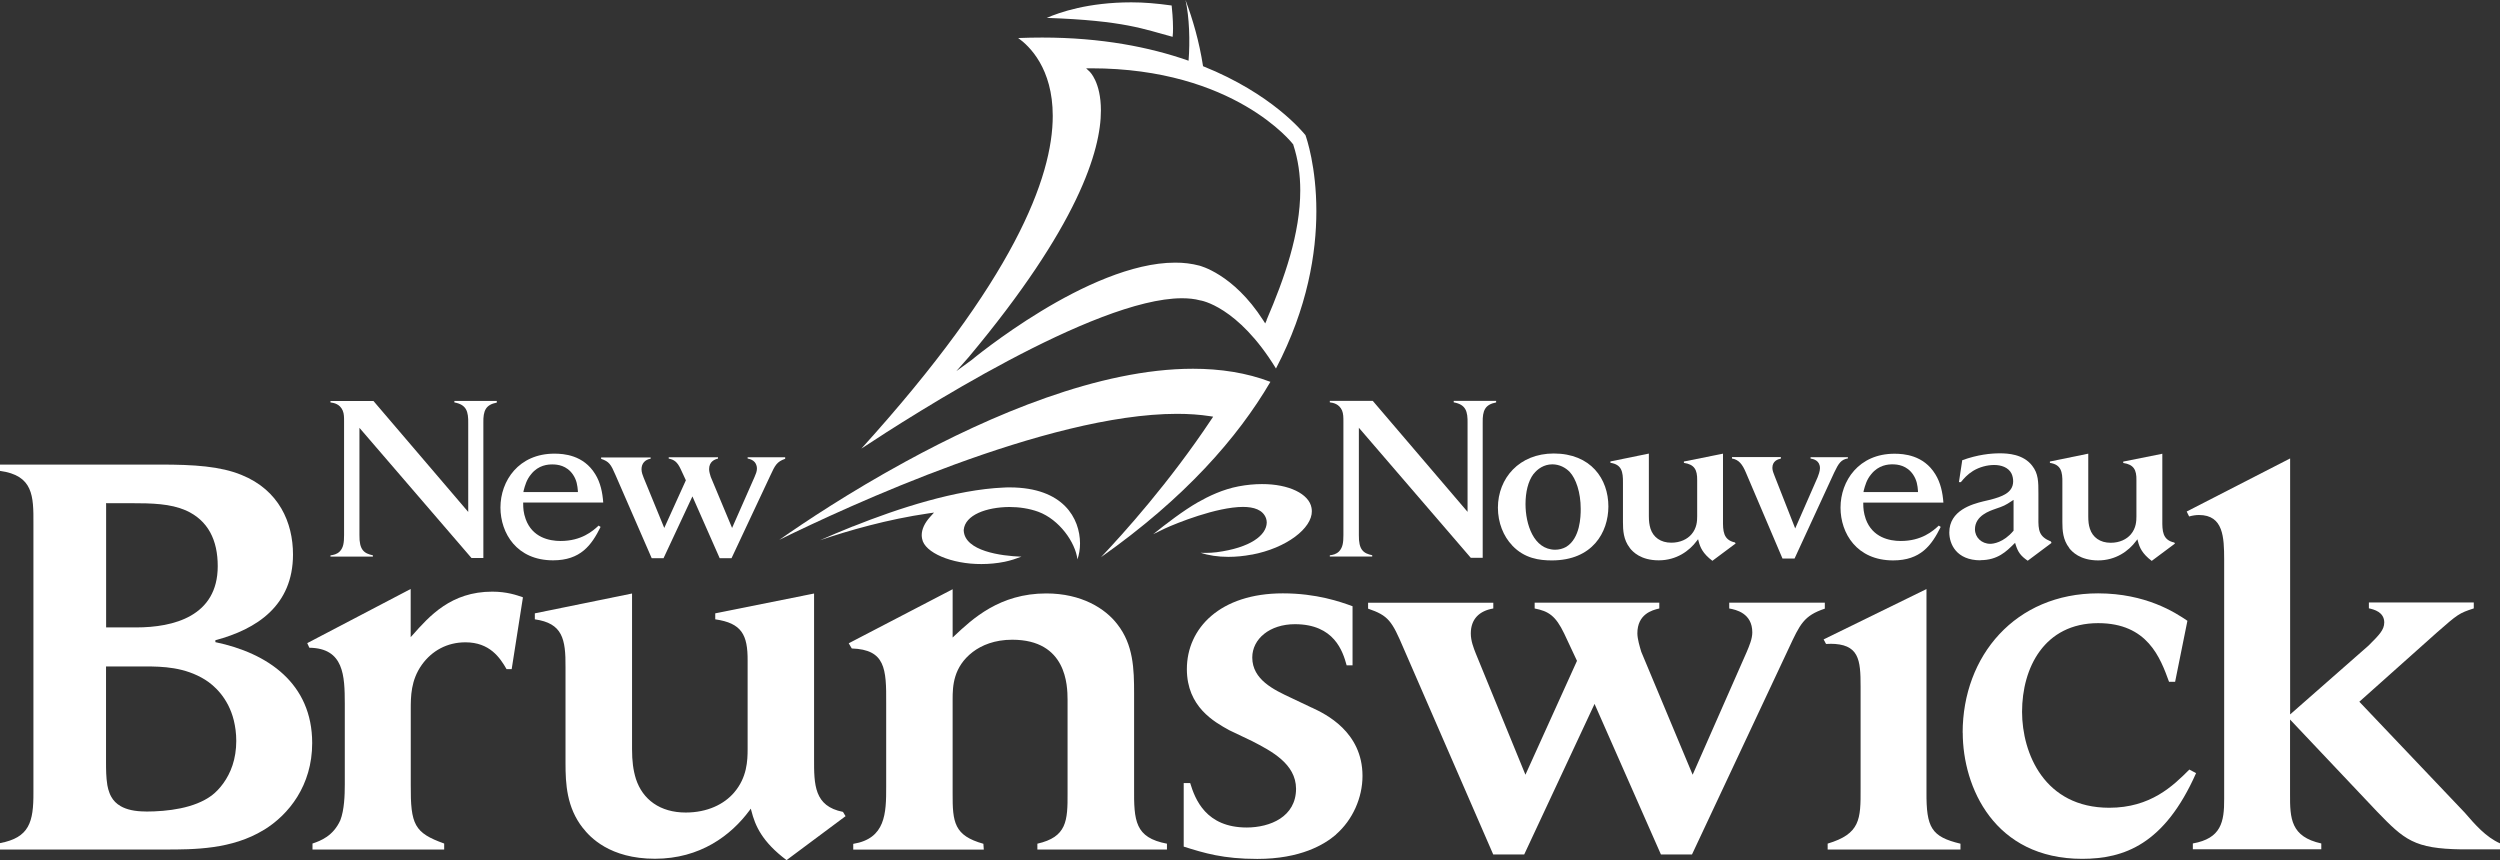 <?xml version="1.0" encoding="UTF-8"?><svg id="Layer_1" xmlns="http://www.w3.org/2000/svg" width="308.88" height="106.28" viewBox="0 0 308.88 106.28"><rect x="0" y="0" width="308.88" height="106.28" fill="#333333" stroke="none"/><defs><style>.cls-1{fill:#fff;stroke-width:0px;}</style></defs><g id="NB_Logo_-_White"><path class="cls-1" d="m18.01,100.26c-1.37,0-2.37-.24-3.09-.65-.53-.3-.92-.7-1.18-1.18-.08-.14-.15-.29-.21-.45-.12-.31-.21-.63-.27-.98,0,0,0,0,0,0,0-.03,0-.06-.01-.09-.14-.85-.15-1.8-.15-2.8v-11.77h0s4.8,0,4.8,0c2.17,0,4.91.07,7.44,1.64h0c1.04.65,2.85,2.18,3.55,5.04.18.75.3,1.58.3,2.52,0,2.26-.69,3.98-1.6,5.24-.44.61-.93,1.12-1.43,1.5,0,0,0,0,0,0-2.14,1.59-5.41,1.98-8.13,1.99h-.02m-4.91-37.98v-.12h2.97c2.78,0,4.96.06,6.89.89,2.76,1.24,3.94,3.68,3.94,6.89,0,6.2-5.47,7.57-10.08,7.57h-3.71v-15.22Zm19.5,40.25c3.08-1.88,5.97-5.5,5.97-10.73,0-7.37-5.48-11.12-11.96-12.47v-.24c5.12-1.36,9.58-4.28,9.59-10.58,0-3.97-1.74-7.97-6.36-9.84-2.61-1.07-5.84-1.28-10.04-1.28H0v.78c4.1.56,4.15,3.08,4.13,6.54v33.18c.02,3.68-.51,5.59-4.13,6.27v.79h20.33c3.66,0,8.31,0,12.26-2.42Z"/><path class="cls-1" d="m62.59,82.67h.63l1.39-8.87c-.76-.27-1.99-.7-3.79-.7-5.09,0-7.76,3.01-9.86,5.38l-.22.24v-5.95l-12.78,6.69.26.57c4.29.05,4.37,3.49,4.38,6.9v10.02c0,1.29-.06,3.12-.55,4.39-.88,1.95-2.42,2.54-3.44,2.88v.74h16.27v-.74c-3.68-1.32-4.16-2.31-4.13-7.26v-9.28c0-1.62,0-3.63,1.38-5.56,1.24-1.72,3.11-2.76,5.38-2.76,3,0,4.27,1.9,5.08,3.32"/><path class="cls-1" d="m72.01,102.29c.87,1.13,3.33,3.81,8.91,3.81s9.4-2.88,11.69-5.98l.15-.21.07.25c.47,1.87,1.32,3.83,4.35,6.11l7.29-5.43-.32-.53c-3.56-.7-3.58-3.34-3.57-6.62h0v-20.36l-12.21,2.45v.74c3.27.47,4.02,1.9,4,5.12v10.91c0,1.42-.07,3.5-1.66,5.36-1.24,1.46-3.32,2.48-5.99,2.48-3.16,0-5.32-1.6-6.15-4.15-.34-1.1-.48-2.2-.48-3.69v-19.22s-12.01,2.45-12.01,2.45v.74c3.42.49,3.82,2.4,3.79,5.94v11.85c0,2.51.14,5.45,2.14,7.99"/><path class="cls-1" d="m131.9,86.39v11.58c.02,3.47-.1,5.44-3.73,6.27v.72h16.01v-.72c-3.96-.75-4.09-2.81-4.06-6.94h0v-11.65c0-2.98-.08-5.99-2.07-8.52-1.47-1.93-4.41-3.81-8.78-3.81-5.77,0-9.13,3.15-11.36,5.25l-.21.2v-5.97l-12.84,6.68.38.64c4.14.14,4.28,2.48,4.25,6.76v10.3c.01,3.33-.08,6.43-4.07,7.08v.71s16.13,0,16.13,0l-.05-.72c-3.62-1.01-3.82-2.65-3.8-6.26v-11.58c0-1.63.07-4,2.49-5.86,1.1-.83,2.69-1.51,4.88-1.51,6.74,0,6.82,5.69,6.83,7.37"/><path class="cls-1" d="m165.07,103.09c2.07-1.8,3.27-4.55,3.27-7.22,0-5.47-4.6-7.67-6.22-8.42l.05-.11-.06.11-2.57-1.22c-2.16-1.01-4.81-2.25-4.82-4.99,0-2.32,2.18-4.12,5.27-4.12,4.87,0,5.92,3.36,6.39,5.08h.73v-7.3c-1.51-.55-4.44-1.59-8.61-1.59-7.74,0-11.86,4.29-11.86,9.36,0,4.67,3.39,6.52,5.22,7.54l2.85,1.36c2.36,1.22,5.4,2.79,5.42,5.87,0,3.49-3.21,4.79-6.08,4.8-5.07,0-6.39-3.5-7-5.49h-.8v7.85c2.54.8,4.88,1.52,9.09,1.52,5.32,0,8.27-1.75,9.74-3.02"/><path class="cls-1" d="m225.46,75.19v-.73h-11.81v.72c.82.14,2.85.58,2.85,2.95,0,.79-.35,1.61-.69,2.42l-6.68,15.17-6.35-15.19c-.2-.68-.47-1.56-.48-2.27,0-2.37,1.8-2.88,2.71-3.08v-.72h-15.4v.72c1.71.33,2.59.89,3.65,3.1l1.58,3.37-6.37,14.07-6.13-14.97c-.27-.68-.62-1.57-.62-2.48,0-1.78,1.05-2.8,2.78-3.09v-.71h-15.47v.73c2.52.86,2.94,1.51,4.39,4.91l11.07,25.46h3.83l8.69-18.6,8.2,18.6h3.84l11.95-25.46c1.4-3,1.86-4.04,4.46-4.91"/><path class="cls-1" d="m226.12,79.54c1.74,0,2.72.47,3.22,1.39.5.92.54,2.22.54,3.9v12.6c.02,3.81-.04,5.59-4.07,6.8v.73s16.41,0,16.41,0v-.72c-3.6-.86-4.23-1.98-4.2-6.4v-25.06l-12.71,6.22.3.56c.17,0,.34-.01.5-.01"/><path class="cls-1" d="m242.5,90.52c0,6.73,3.89,15.59,14.77,15.59,5.16-.01,10.15-1.77,14.06-10.59l-.83-.44c-2.02,2.02-4.78,4.72-9.91,4.72-8.01-.01-10.75-6.73-10.76-11.85,0-5.45,2.75-10.95,9.4-10.96,6.11,0,7.68,4.28,8.76,7.25h.75l1.52-7.54c-1.53-1.04-5.13-3.38-11.03-3.39-10.23,0-16.73,7.72-16.74,17.21"/><path class="cls-1" d="m282.95,88.91l10.71,11.33c3.4,3.52,4.6,4.62,10.48,4.7h4.75v-.74c-1.76-.78-3.1-2.33-4.37-3.8l-13.02-13.7,9.58-8.55c2.58-2.26,2.74-2.39,4.56-2.98v-.73h-12.96v.72c.64.14,1.88.46,1.9,1.73,0,.95-.65,1.58-1.94,2.87l-9.69,8.51v-31.63l-12.78,6.56.3.61c.44-.12.83-.18,1.22-.18,3.03,0,3.1,2.79,3.11,5.47v29.59c.02,2.88-.38,4.9-3.87,5.52v.72h15.87v-.72c-3.76-.83-3.88-3.06-3.86-6.13v-9.19"/><path class="cls-1" d="m97.01,56.67v-.17h-4.64v.15c.37.07,1.15.3,1.15,1.26,0,.34-.15.68-.29,1.01l-2.78,6.31-2.64-6.32c-.08-.28-.2-.63-.2-.94,0-.96.71-1.22,1.1-1.31v-.16h-6.09v.16c.67.13,1.06.41,1.47,1.28l.65,1.4-2.67,5.89-2.55-6.22c-.11-.28-.26-.65-.26-1.03,0-.73.44-1.19,1.13-1.31v-.15h-6.12v.17c.99.34,1.2.66,1.78,2.01h0l4.47,10.27h1.46l3.57-7.64,3.37,7.64h1.46l4.82-10.27c.55-1.19.78-1.66,1.8-2.01"/><path class="cls-1" d="m61.38,49.72v-.18h-5.24v.18c1.5.28,1.74,1.11,1.71,2.62v10.91l-11.71-13.71h-5.31v.18c.45.06,1.16.2,1.51,1,.18.42.17.85.17,1.4v13.99c0,.94-.08,1.54-.53,2.02-.36.36-.77.43-1.15.49v.15h5.24v-.16c-1.09-.23-1.69-.66-1.66-2.5v-13.25l13.84,16.08h1.47v-16.7c-.03-1.51.29-2.23,1.66-2.5"/><path class="cls-1" d="m64.69,60.64c.17-.63.36-1.38.94-2.06h0c.91-1.14,2.1-1.2,2.61-1.2.64,0,1.78.12,2.56,1.27.46.69.54,1.33.6,2.02v.13s-6.74,0-6.74,0l.04-.16m9.5,4.46l-.24-.16c-.73.68-2.12,1.9-4.7,1.9-1.4,0-3.49-.43-4.31-2.7-.28-.78-.31-1.36-.31-1.92v-.13h9.89c-.09-1.24-.34-2.47-.99-3.51-1.45-2.37-3.9-2.53-5.05-2.53-4.4,0-6.66,3.35-6.66,6.66.01,3.18,2.02,6.52,6.5,6.52,3.4,0,4.76-1.87,5.88-4.14Z"/><path class="cls-1" d="m228.31,56.67v-.18h-4.61v.17c.39.05,1.16.25,1.16,1.19,0,.37-.2.89-.29,1.12l-2.77,6.32-2.56-6.52c-.11-.28-.26-.64-.26-.96,0-.86.69-1.08,1.05-1.15v-.19h-6.04v.18c.84.14,1.28.7,1.72,1.74l4.52,10.62h1.49l4.9-10.63c.55-1.16.86-1.6,1.68-1.74"/><path class="cls-1" d="m184.85,49.72v-.19h-5.24v.18c1.51.28,1.74,1.11,1.71,2.62v10.91l-11.71-13.71h-5.31v.18c.45.06,1.15.2,1.51,1,.17.42.17.85.17,1.4v13.99c0,.94-.08,1.53-.53,2.02-.36.36-.77.44-1.15.49v.15h5.24v-.16c-1.09-.23-1.68-.66-1.65-2.5v-13.25l13.83,16.07h1.47v-16.7c-.03-1.51.29-2.23,1.66-2.5"/><path class="cls-1" d="m189.49,58.55c.46-.6,1.26-1.18,2.3-1.18.87,0,1.64.4,2.16.95.75.81,1.35,2.49,1.35,4.56,0,.94-.06,3.63-1.8,4.69-.41.23-.89.35-1.36.35-2.67-.02-3.66-3.17-3.66-5.64,0-1.45.31-2.82.99-3.72m-2.71,8.94l.09-.09c1.51,1.59,3.35,1.83,4.88,1.83,5.04,0,6.98-3.48,6.99-6.66,0-3.42-2.17-6.54-6.74-6.55-4.29,0-6.9,3.06-6.91,6.69,0,1.85.68,3.55,1.78,4.68l-.09.09Z"/><path class="cls-1" d="m201.37,67.71c.35.45,1.33,1.52,3.57,1.52,2.19,0,3.78-1.16,4.7-2.4l.16-.21.07.26c.19.74.51,1.51,1.7,2.41l2.87-2.14-.08-.13c-1.47-.31-1.49-1.45-1.48-2.76v-8.21l-4.83.97v.17c1.3.19,1.66.85,1.64,2.15v4.44c0,.58-.03,1.45-.7,2.23-.52.61-1.39,1.04-2.5,1.04-1.31,0-2.23-.67-2.57-1.74-.14-.46-.2-.91-.2-1.53v-7.74l-4.75.97v.17c1.38.21,1.57,1.07,1.55,2.48h0v4.83c0,1.02.05,2.19.85,3.21"/><polyline class="cls-1" points="231.3 58.66 231.3 58.65 231.3 58.66"/><path class="cls-1" d="m230.26,60.64c.17-.63.36-1.38.94-2.06h0c.92-1.14,2.1-1.21,2.61-1.21.64,0,1.78.12,2.56,1.27.46.69.55,1.33.6,2.02v.14s-6.74,0-6.74,0l.04-.16m9.51,4.46l-.24-.16c-.73.68-2.12,1.9-4.7,1.9-1.4,0-3.49-.43-4.32-2.7-.27-.79-.31-1.36-.31-1.92v-.12h9.9c-.09-1.24-.35-2.47-1-3.51-1.45-2.37-3.9-2.53-5.05-2.53-4.4,0-6.66,3.35-6.66,6.66,0,3.18,2.02,6.52,6.5,6.52,3.4,0,4.76-1.87,5.88-4.14Z"/><path class="cls-1" d="m246.54,62.87l.04.12-.04-.12c.99-.33,1.21-.43,2.04-.98l.2-.13v3.81l-.03.03c-1.23,1.45-2.5,1.59-2.84,1.59h0c-1.09,0-1.9-.8-1.9-1.8.01-1.69,1.83-2.27,2.54-2.52m-1.86,6.34c2.13,0,3.21-1.09,4.13-2l.15-.14.06.2c.29.93.61,1.4,1.5,2.01l2.94-2.2-.08-.18c-1.48-.6-1.56-1.37-1.54-2.93v-2.98c0-1.47,0-2.47-.77-3.45-1.11-1.44-3.02-1.53-4.01-1.53-1.11,0-2.72.16-4.63.85l-.41,2.71h.24c.38-.46.8-.95,1.51-1.39.79-.48,1.75-.73,2.6-.73s1.76.28,2.15,1.07c.15.32.2.67.2.96-.01,1.44-1.45,1.89-2.77,2.25l-.94.22c-1.31.33-4.19,1.09-4.18,3.85.01,1.41.86,3.42,3.85,3.43Z"/><path class="cls-1" d="m255.65,67.71c.35.45,1.33,1.52,3.57,1.53,2.19,0,3.78-1.16,4.7-2.4l.16-.21.07.26c.19.74.51,1.51,1.7,2.41l2.87-2.14-.08-.13c-1.47-.31-1.49-1.45-1.48-2.76v-8.21l-4.83.97v.17c1.3.19,1.66.85,1.63,2.15v4.44c0,.58-.03,1.45-.69,2.23-.52.61-1.38,1.04-2.49,1.04-1.31,0-2.23-.67-2.57-1.74-.15-.46-.2-.91-.2-1.53v-7.74l-4.74.97v.17c1.37.21,1.57,1.07,1.54,2.48h0v4.83c0,1.02.06,2.19.85,3.2"/><path class="cls-1" d="m105.39,65.03c-1.48.59-2.86,1.18-4.08,1.72,3.55-1.21,8.36-2.59,13.4-3.32l.69-.1-.47.52c-.68.75-1.05,1.53-1.05,2.27,0,.15.02.3.05.45.29,1.71,3.65,3.14,7.33,3.12.95,0,1.92-.09,2.86-.28.73-.15,1.42-.38,2.08-.63-2.52-.09-6.99-.69-7.13-3.22,0-.03,0-.06,0-.09.16-1.85,2.81-2.81,5.64-2.83,1.19,0,2.44.18,3.57.59,2.6.96,4.58,3.77,4.84,5.88.2-.57.32-1.25.32-1.98-.02-3.07-2.03-6.89-8.66-6.91-.25,0-.5,0-.77.02h0c-5.9.25-13.01,2.56-18.62,4.8"/><path class="cls-1" d="m154.65,68.53c4.32-.81,7.47-3.28,7.43-5.38,0-.14-.02-.28-.04-.41h0c-.3-1.72-2.8-2.94-6.12-2.93-.92,0-1.89.09-2.89.28-1.94.37-3.68,1.2-5.05,1.98-1.73.99-3.89,2.63-5.5,3.93.47-.24.95-.47,1.44-.7,1.42-.66,6.39-2.66,9.65-2.67,1.32,0,2.46.34,2.85,1.4.06.17.09.36.09.54-.04,1.56-2.01,3.11-6.21,3.66-.42.05-.87.08-1.32.08-.22,0-.43,0-.65-.02.97.33,2.15.51,3.44.51.91,0,1.89-.09,2.88-.28"/><path class="cls-1" d="m156.97,47.18c-2.96-1.13-6.19-1.62-9.58-1.62-11.56,0-24.99,5.73-35.52,11.48-6.88,3.75-12.5,7.5-15.59,9.66,8.31-4.08,33.08-15.56,49.14-15.57,1.43,0,2.8.09,4.08.29l.39.06-.22.33c-5.19,7.8-10.84,14.08-13.64,17.03,10.36-7.3,16.89-14.76,20.93-21.66"/><path class="cls-1" d="m129.31,2.21c9.68.33,12.07,1.42,15.57,2.34.04-.31.05-.69.05-1.07,0-1.11-.12-2.34-.17-2.8-1.87-.26-3.42-.39-4.99-.39-5.31,0-8.87,1.23-10.46,1.93"/><path class="cls-1" d="m156.51,39.53l-.19.43-.25-.39c-1.86-2.9-3.84-4.59-5.35-5.55-1.51-.96-2.52-1.19-2.53-1.2-.95-.25-1.96-.38-3.01-.37-5.3,0-11.61,2.99-16.57,6.01-4.96,3.02-8.57,6.02-8.58,6.03l-1.87,1.36,1.51-1.71c13.56-16.21,16.36-25.57,16.35-30.5,0-1.76-.35-2.96-.7-3.72-.35-.75-.67-1.04-.67-1.05l-.46-.43h.63c17.7,0,24.92,9.34,24.94,9.38l.03.03v.04c.6,1.83.86,3.71.86,5.63,0,5.32-1.95,10.87-4.16,16.01m4.78-22.86c-.31-.36-4.09-5.07-12.63-8.49-.48-3.09-1.27-5.78-2.17-8.18.48,2.11.57,5.12.38,7.5l-.12-.04c-4.69-1.63-10.62-2.82-17.96-2.82-.97,0-1.96.02-2.97.06,1.38.98,4.27,3.74,4.27,9.62,0,7.59-4.79,20.3-23.65,41.11,6.37-4.21,28.8-18.55,39.6-18.58.83,0,1.59.08,2.25.26.06,0,4.65.69,9.38,8.42,3.94-7.54,4.99-14.34,4.99-19.44,0-5.5-1.21-9.02-1.36-9.43Z"/></g></svg>